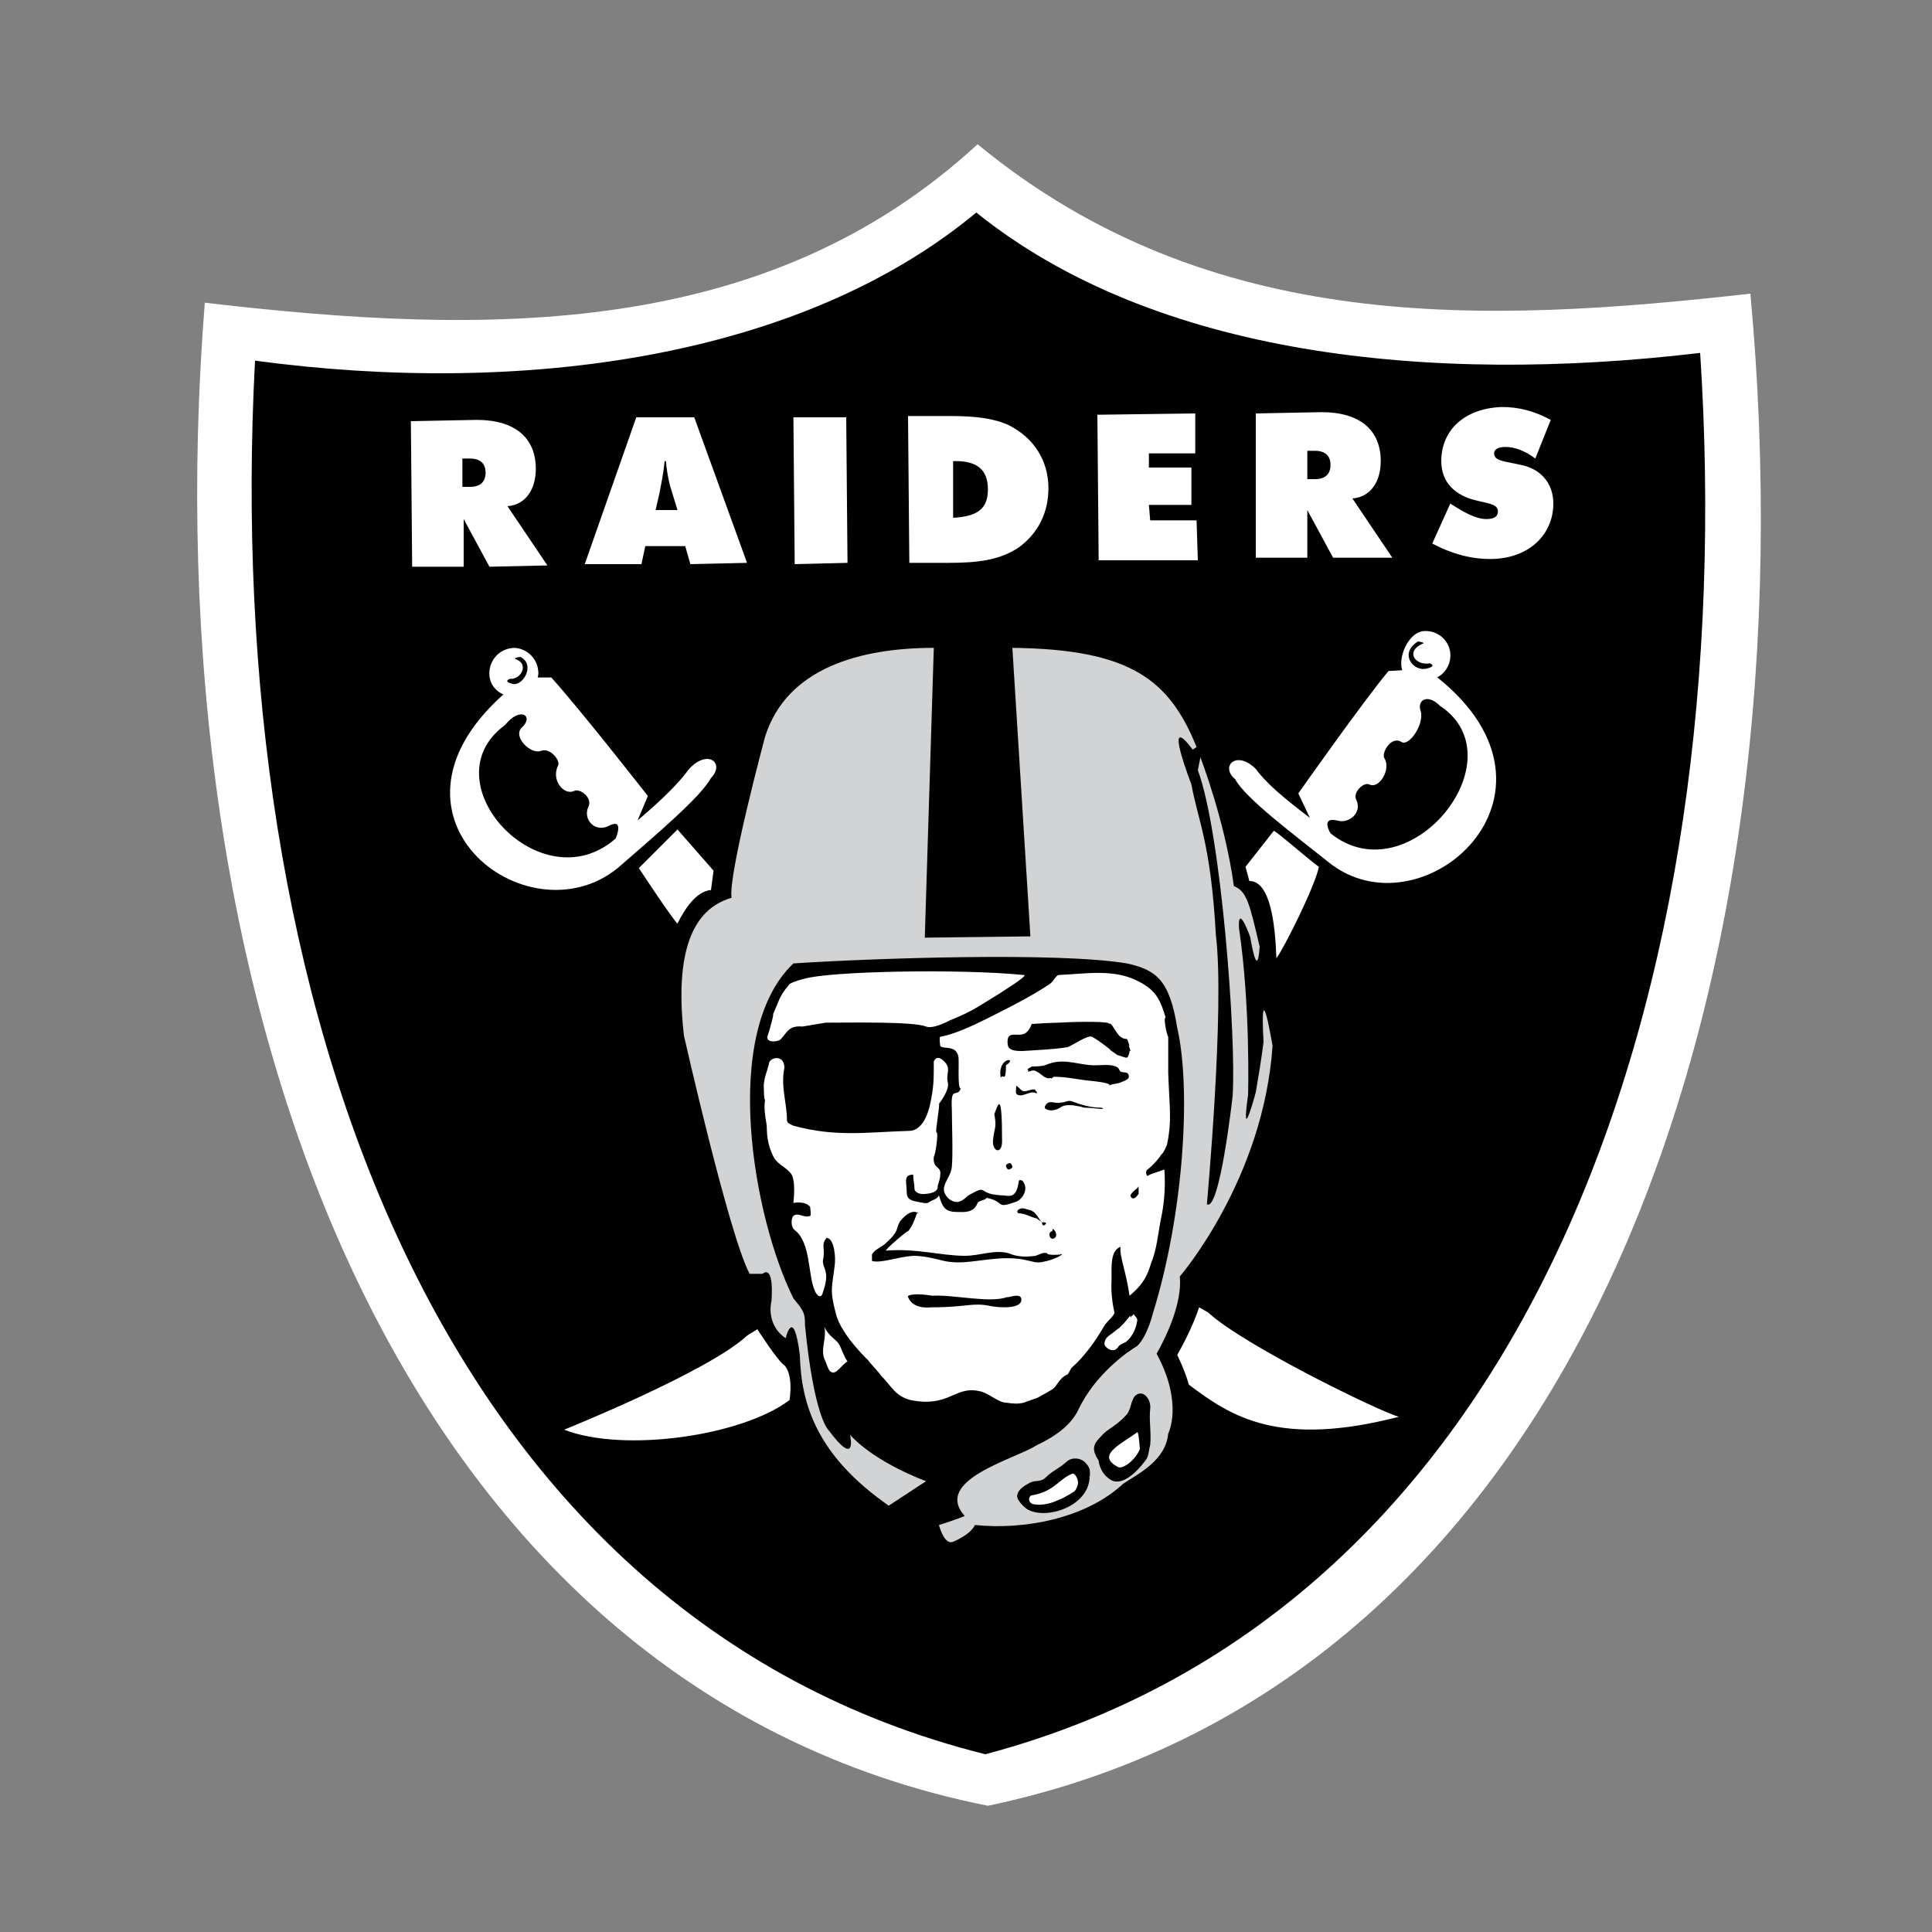 <svg version="1.1" id="Layer_2" xmlns="http://www.w3.org/2000/svg" x="0" y="0" viewBox="0 0 150 150" style="enable-background:new 0 0 150 150" xml:space="preserve"><rect x="0" y="0" width="150" height="150" fill="#808080" stroke="none"/><style>.st0{fill:#fff}.st1{fill:#010101}</style><switch><g><path class="st1" d="M78.3 95.1c.1 0 0 .1 0 .1h.1c-.1 0 0 0 0-.1s0 0-.1 0"/><path class="st0" d="M75.9 11.2C59.5 26.3 38 26.1 15.9 23.5 11.6 77.7 30.6 131 76.7 140.2c46.3-9.7 64.2-63.2 59.2-117.4-20.5 2.3-41.9 3.3-60-11.6"/><path class="st1" d="M75.8 16.5C62.2 27.8 40.6 30.8 19.8 28c-2.6 49.4 13.9 97.5 56.7 108.2 42.6-11.3 58.7-59.5 55.5-108.8-21.1 2.5-42.4.2-56.2-10.9"/><path class="st0" d="M93.1 101.5c-.5 1.5-1.3 3-1.7 3.7 0 0 .6 1.2.9 2.3 3.3 2.5 7 4.9 16.3 2.5-1.7-.5-12.1-5.6-14.8-8.1l-.7-.4zM58.8 103.2s1.6 2.5 2.1 2.8c0 0 .7.6.4 2.7-3.7 2.8-12.9 4.1-17.5 2.3 0 0 11.2-4.5 14.2-7.3l.8-.5zM87.8 102.1c-.2.2-.4.5-.6.7l-.3.3c-.3.2-.5.4-.8.6-.3.2-.5.7-.2.9.2.2.6.4.9 0 .1-.2.4-.3.6-.4.5-.4.8-1 .9-1.7 0-.2-.2-.3-.3-.5 0 .2-.2.1-.2.3-.1-.1 0-.2 0-.2M64 103c.3.7.9 1 1.1 1.3.3.5.4 1 .7 1.4-.5.3-.9 1.1-1.3.8-.2-.1-.3-.6-.5-1-.3-.8.2-1.6 0-2.5"/><path d="M72.5 50.3c-5.6 0-11.4 1.5-13.1 6.9 0 0-2.9 10.8-2.6 12.5-1.6.5-4.7 2-3.7 10.7 0 0 3.5 15.5 5.1 18.5h1s.9-.9.7 2.1c0 0-.5 1.8 1.1 2.9 0 0 .6-2.6 1.1 1.3.1 3.8 1.3 7.8 6.9 11.7 0 0 2.6-1.7 2.9-1.9 0 0-3.9-1.4-5.9-3.6 0 0 .6 2.7-1.7-.4 0 0-1.1-1-1.8-8.1 0-1-.1-1.1-.9-2.1-3.1-6.2-5.7-20.6 0-26 6.1-.4 20.5-.9 25.9 0 2.2.5 3.3 1.2 3.9 5 1.1 4.8.5 14.5-1.9 22.2 0 0-.4 1.7-1.2 2.5-.7.4-3.3 2.2-4.6 5-.5 1-1.5 1.9-3.2 2.7-1.7 1.1-8.1 2.7-5.6 5.5 0 0-.7.3-2 .7 0 0 .4 1.6 1.1 1.3 0 0 1.3-.5 1.7-1.3 3.8.4 8.6-.5 11.5-3.2 1.2-.8 3.3-1.8 3.5-3.9 0 0 1.2-2.3-.9-6.2.8-1.4 2-4 1.8-6 .1-.1 6.5-7.6 7.2-17.9 0 0-1-6-.7-.3 0 0-.1 1-.6 3.9 0 0-1.2 4.5-.6.2 0 0 .2-6.8-.7-12.9 0 0-.2-2.3 1 1 .2.6-.2-.8-.2-.8s.6 4.2.8 1.2c-.8-3.4-1-4.3-2-4.7-.7-5.1-2.6-10-2.6-10l-.2 1c1.8 4.8 3 20.7 2.7 25.3 0 0-1 9-2 8.4 0 0 1.4-15.2.7-20.9-.4-7.2-1.4-8.9-1.9-11.7 0 0-2.3-5.9.1-2.7l.3-.2c-2.1-5.2-5.1-7.6-14.3-7.7L80 72.7l-8.2.1.7-22.5z" style="fill:#d2d3d4"/><path class="st0" d="m62.3 79.7 1.8-.3c2 0 6.8-.1 7.8.3.5.2 1.5-.3 1.9-.5 1.7-.7 1.9-.9 3.7-2 .3-.2 2.4-1.5 2-1.5-5-.5-15.1-.3-17.1.3 0 0-.8.2-1.1.4-.9 1.1-.7 1.1-1.4 2.6.4-1-.2 1.2-.3 1.4-.2.6.8.5 1 .3.5-.5.6-1.1 1.7-1"/><path class="st0" d="M90.1 94.8c-.2 1.1-.3 2.2-.7 3.2-.3.9-.5 1.6-1.7 2.6-.3-2-.8-3.1-.7-3.8-.8.3-.7 1.5-.7 2.6-.1 1.7.4 3 .2 2.5.1.2-.6.7-.8 1.1-.7 1.2-1.5 2.3-2.5 3.2-.1.1-.2.4-.3.5-.5.2-.7.6-1 1-.3.3-1 .6-1.3.8-.2.1-.9.3-1.1.4-.4.1-.8.1-1.4 0-.6 0-1.4-.8-2.1-.9-1.9-.4-2.3 1.3-5.3.7-1.2-.3-1.5-1.1-2.3-1.9-.1-.2-.9-1-1-1.2.3.3-2.1-1.9-2.5-3.6-.5-1.9-.3-2-.1-3.7.1-.6 0-2.1-.6-2.2-.5.5-.1.9-.3 1.7-.1.7.6.8 0 2.5-.1.5-.4.4-.6 0-.6-1.2-.3-3.8-1.6-4.8-.3-.2-.3-.9-.1-1.1.4-.3.8.2 1.3 0 .1 0 0-.6 0-.7-.4-.5-1.3-.3-1.3-.3.1-1 .1-1.9-.2-2.3-.5-.6-1.1-.7-1.4-1.4-.6-1.3-.4-2.1-.5-2.5-.1-.5-.2-1.3-.1-1.8-.1 0-.1-1.1-.1-1.2.1-.8.2-.8.4-1.6 0-.5 1.2-.8 1.2.3-.3 1.5.2 2.7.2 4.1 0 .2.3.3.5.4 3.3.9 5.7.5 9 .4.9 0 1.4-1.1 1.6-2 .3-1.4.3-1.9.3-3.4.2-.4.5-.3.8 0 .6.6.1.9.3 1.7.1.6-.7 1.6-.7 1.6.1 0-.3 2.2-.2 2.2.2 0-.1 1.9-.2 1.9-.1 1 .6.7.5 1.4 0 .4-.2.8-.2.9.1.7-1.5.6-1.2.6-.3 0-.6-.2-.6-.4 0-.4-.1-.7-.1-1.1-.8 0-.5.6-.5 1.4 0 .4.2.6.8.7.6.1.7.2 1 0 .1-.1.6-.2.7-.5.3 1.1.6 1.3 1.5 1.3.4 0 1.2.1 1.5-.7.1-.2.6-.2.7-.4 1.5.3.6.9 2.3.3.5-.2 1-1 .5-1.6-.1-.1-.3-.1-.3 0-.2 1.5-.8 1.1-1.4 1.1-1.9-.1-.9-.9-2.5 0-.2.1-.7.9-1.5.3-1-.9.1-1.5.2-2.5.1-.9 0-3.7 0-4.5-.1-1.9.4-.8.7-1.6-.3.1-.1-2.3-.2-2.5-.2-.9-1.2-.5-1.4-.8 0 0-.1-.7 0-.7 1.1-.2 2.6-.9 3.6-1.4 2.4-1.2 3.7-1.9 4.9-2.7.3-.2.5-.7.7-.7 2.2-.1 4.3-.5 6.2.5 1.4.7 1.7 1.5 2.1 2.8-.2 0 .1 1.4.2 1.5v2.8c.1 2.8.3 3.7-.1 5.6 0 0-.3.7-.4.7-.2.3-.6.8-1.1 1.2-.2.1-.1.5 0 .5.3-.2.8-.3 1.3-.5.1 1.3 0 2.7-.3 4"/><path class="st1" d="M86.2 81.5s-.7-.6-1.4-1c-.3-.2-1.6.7-1.9.8-1.3.2-2.1.2-3.5.3-.4 0-.9 0-1.1-.3-.1-.2-.1-.6 0-.8.4-.5 1.3.4 1.8-1 0 0 1.6-.1 2.1-.1 1.7-.1 4.1-.1 3.9.1.2-.2.5.7.9 1 .6.4.4-.2.7.7-.2-.2.2.5 0 .4 0 .1-.1.5-.2.5 0 .1-.7-.2-.8-.2.1 0-.6-.4-.5-.4M78.1 82.7c1-.6-.7-.7-.4 1 0-.2.3-.1.3-.1.1-.2.1-.6.1-.9M77.2 86.5c.2 1.1 0 1-.1 2-.1.9.7 1.2.7.1 0-4-.3-2.9-.6-2.1M88.4 92.1c-.1.2-.2.2-.4.4-.1.1-.3.3-.2.4 0 .1.2.2.3.1.1 0 .2-.2.3-.3v-.6M78.3 90.8c.1 0 .3-.1.3-.2s-.1-.3-.2-.3-.3.1-.3.2.1.3.2.3M87.1 84c-.4.2-.7.1-1 .3.5-.3-2.9-.5-1.6-.4-.9-.1-1.7-.3-2.7-.3 0 0-.2.2-.2.1-.5.1-.7-.3-1.1-.5-.3-.2-.5 0-.7 0 .1-.1-.1-.2 0-.2.1-.1.2-.1.3-.2.4 0 .9 0 1.3-.2 1.4-.5 2.5.2 3.9.1.4 0 1.1-.1 1.5.2.1.1.1.2.2.3.2.1.5 0 .6.2.2.4-.3.5-.5.6M85.7 86.1c-.1 0-.1-.1-.2-.1-.8 0-1.5-.2-2.3-.5-.3-.1-.5.1-.8.1-.4.1-.7-.1-1 0-.2.1-.4.4-.2.5.3.2.8.1 1.1-.1.4-.3 1-.2 1.5-.1.1 0 .3.1.4.1.6 0 1 .1 1.5.1M80.5 84.8c0-.1-.2-.1-.1-.2-.3-.1-.7.2-1 .1-.2-.1-.3-.3-.5-.4 0 .3-.1.6.1.7.5.2 1-.4 1.5-.1v-.1"/><path class="st0" d="m52.6 64.4-3 3s2.7 4.1 3 4.3c.5-1 1.4-2.5 2.6-2.6l.2-1.5-2.8-3.2zM41.2 52.6h1.6c2.1 2.3 7.5 9.2 7.5 9.2l-.8 1.9c2-1.7 3.2-2.9 4-4 1.5-1.6 2.8-.4 1.7.7-.8 1.5-4.5 4.6-6.9 6.7-6.9 6.3-20.1-3.5-9.2-13.2l2.1-1.3z"/><path class="st1" d="M39.2 56.3c1.2-1.5 2.3-.7 1.3.2-.7.7.7 2.1 1.5 1.8.7-.3 1.6.8 1.3 1.2-.5 1.1.5 2.3 1.3 1.9.4-.2 1.4.5 1.1 1.2-.5 1 .5 2.1 1.6 1.5 1.2-.6.5 1 .5 1-5.8 5.1-14.6-4.4-8.6-8.8"/><path class="st0" d="M39.8 54.1c1.1.1 1.9-.8 2-1.8 0-1.1-.8-1.9-1.8-2-1.1 0-1.9.8-2 1.8-.1 1.1.7 1.9 1.8 2"/><path class="st1" d="M40.4 51c1.2.6.2 2.3-.6 2.1-.8-.2-.2-.4-.2-.4.8.1 1.5-1.1.5-1.5-.4-.1.3-.2.3-.2"/><path class="st0" d="m109.4 52-1.6.1c-2 2.4-7 9.5-7 9.5l.9 1.9c-2.1-1.6-3.4-2.7-4.2-3.8-1.5-1.5-2.8-.2-1.6.8.8 1.5 4.7 4.4 7.2 6.4 7.2 5.9 19.9-5.2 8.5-14.3l-2.2-.6z"/><path class="st1" d="M111.8 54.8c-1-1-1.8-.4-1.5.4.3 1-.9 2.8-1.5 2.4-.8-.5-1.6.9-1.3 1.3.5.8-.4 2.4-1.2 2-.4-.2-1.3.6-1 1.2.5 1-.6 1.9-1.5 1.6-1.3-.3-.5 1-.5 1 6.1 4.9 14.7-5.8 8.5-9.9"/><path class="st0" d="M110.9 52.8c-1.1.1-2-.1-2.1-1.1-.1-1.1.7-2.6 1.7-2.7 1.1-.1 2 .7 2.1 1.7.1 1.1-.7 2-1.7 2.1"/><path class="st1" d="M110.1 49.8c-1.5.9-.4 2.4.7 2.1.8-.2.2-.4.2-.4-1.1.2-1.9-.9-.6-1.5.4-.1-.3-.2-.3-.2"/><path class="st0" d="M98.9 64.5c.4.2 2.9 2.4 3.5 2.8-.3 1.5-2.7 6.3-3.3 7.1-.1-2.8-.5-6-2.1-6l-.3-1.1 2.2-2.8z"/><path class="st1" d="M89.3 109.4c.1-.8-.6-1.6-1.2-1-.3.4-.3 1-.6 1.4-.9 1-1.5 1.1-2 1.7-.6.6-.8 1-.2 1.9 0 .1.1.9.8 1.4.7.6 1.8 0 2.9-1.5.2-.3.2-.8.3-1.1.1-1-.1-1.9 0-2.8M84.6 114.7c-.1 2.3-3.4 3.3-4.8 2.5-.2-.1-1-.8-.8-1.2.1-.4.6-.7 1-.9.4-.2.8 0 1.2-.4.5-.5.9-.6 1.6-1.2.4-.4 1.1-.3 1.4 0 .3.3.5.5.4 1.2 0-.1-.1 0 0 0"/><path class="st0" d="M88.3 111.2c-1.4 1-3.2 1.8-1.5 2.7.4.2 1.4-.6 1.7-1.4 0 0-.1-1.4-.2-1.3M83.4 115.8c-.3.2-1.2.7-1.1.6-.6.3-1.3.5-2 .4-.6-.1-.4-.7-.2-.7 1.8-.3 2.1-1.3 3.2-1.7.3.1.4.6.4.7 0 .2-.1.5-.3.7"/><path class="st1" d="M69.9 94.8c-.4.6 0 .7-1.1 1.7-.3.3-.9.5-1.1.9v.5c.7.2 1.9-.3 3.2-.4.8 0 1.6.2 2.4.4 1.4.3 2.7-.1 4.4-.2 2-.1 2.4.4 3.1.3 1.3-.2 2-.8 1.5-.6.1 0-1 .1-1-.1-.3-.1-.6.1-.9.2-.7.1-1.4.1-2.1-.2-1.1-.3-2.2.2-3.4.2-1.8 0-3.8-.6-6.1-.4-.2 0 1.8-1.7 1.7-1.5.6-.7.7-1.8.8-1.4 0 0-.5-.5-1.4.6M72.4 100.6c1.6-.1 4.5.6 5.8.1 0 .1 1.1-.4 1.1.2 0 .8-1.9.6-2.4.5-1.4-.3-1.8.1-4.6.1-.1 0-1.4.2-1.8-.8-.1-.2.7-.3 1.9-.1M81.5 95.7c-.1.4.2.6.4.4.2-.1.1-.6-.2-.7.1.2-.1.2-.2.3M80.9 94.9c-.1-.1-.3-.2-.4-.3-.5-.1-.9-.4-1.4-.4-.1 0-.2-.2 0-.3.3-.2.6 0 1 .1.4.2.5.6.8.9.1 0 .4 0 .3.1-.1.2-.3.2-.3-.1"/><path class="st0" d="M82.4 97c.1 0 .2-.1.2-.3 0-.1-.1-.3-.2-.3s-.2.1-.2.3c0 .2.1.3.2.3M112.6 39.1c1.1.7 2 1.2 2.8 1.2.6 0 .9-.2.9-.6 0-.5-.6-.6-1.5-.8-1.9-.4-2.9-1.5-2.9-3.1 0-2.4 1.8-4.1 4.7-4.2 1.3 0 2.5.3 3.8 1l-1.2 3c-.8-.6-1.6-.9-2.3-.9-.6 0-.9.2-.9.5 0 .6.8.6 2.1.9 1.5.3 2.5 1.4 2.5 3 0 2.4-1.9 4.3-4.9 4.3-1.5 0-3-.4-4.5-1.2l1.4-3.1zM35.9 37.8h.6c.8 0 1.2-.4 1.2-1.1 0-.7-.4-1.1-1.2-1.1h-.6v2.2zm-4-5.1 5.1-.1c3 0 4.6 1.4 4.6 3.8 0 1.6-.8 2.8-2.2 2.9l3.1 4.6-4.5.1-2-3.7V44h-4l-.1-11.3zM52.6 39.6l-.4-1.3c-.2-.6-.4-1.4-.5-2.5h-.1c-.1 1.1-.3 1.9-.4 2.5l-.3 1.3h1.7zm-3.2-7.2h4.5L58 43.7l-4.4.1-.4-1.4h-3.1l-.3 1.4h-4.4l4-11.4zM61.6 32.4h4.1l.1 11.3-4.1.1zM76.7 38c0-1.5-.8-2.2-2.5-2.2H74v4.4c1.9-.1 2.7-.7 2.7-2.2m-6.2-5.7h3.3c2 0 3.4.2 4.5.7 2 1 3.1 2.8 3.1 4.9 0 1.9-.8 3.5-2.3 4.6-1.5 1-3.2 1.2-5.5 1.2h-3l-.1-11.4zM85.2 32.2l7.6-.1v3.1h-3.6v1.1h3.3v2.9h-3.3l.1 1.2h3.6l.1 3.1h-7.7zM101.5 37.2h.6c.8 0 1.2-.4 1.2-1.1 0-.7-.4-1.1-1.2-1.1h-.6v2.2zm-4-5.1 5.1-.1c3 0 4.6 1.4 4.6 3.8 0 1.6-.8 2.8-2.2 2.9l3.1 4.6h-4.6l-2-3.7v3.7h-4V32.1z"/></g></switch></svg>